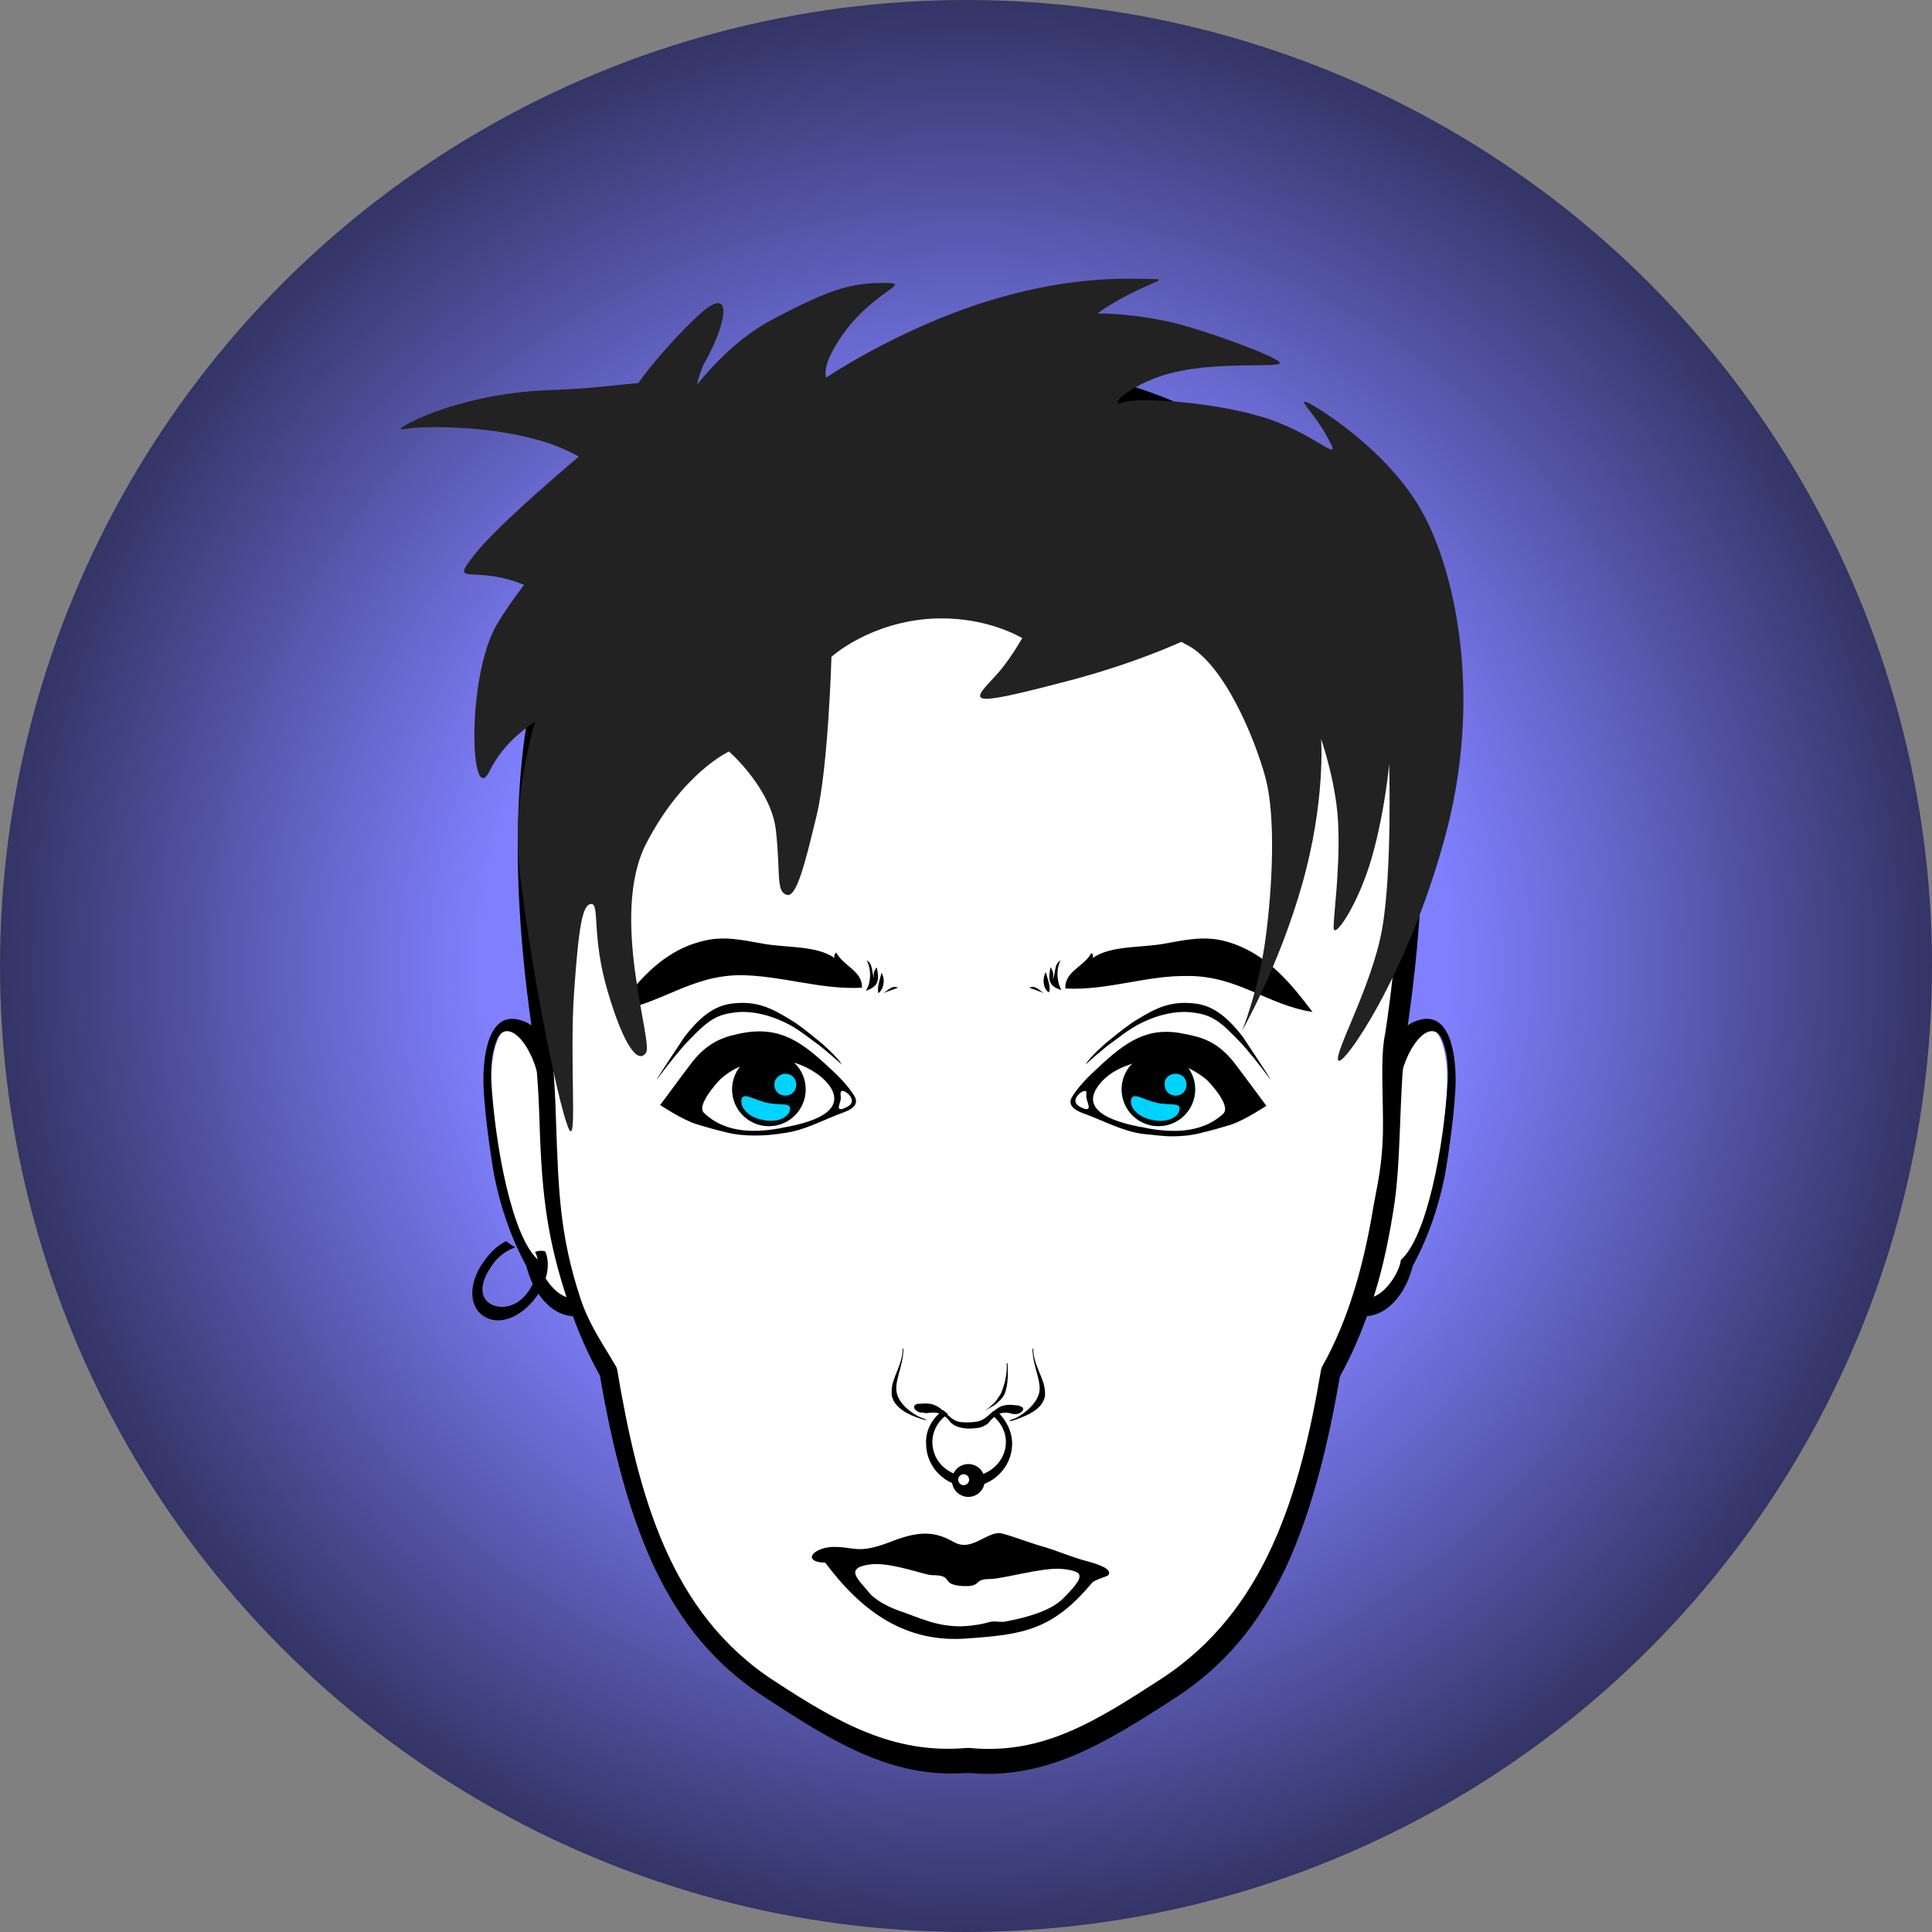 <?xml version="1.0" encoding="utf-8"?><svg id="level_1" xmlns="http://www.w3.org/2000/svg" viewBox="0 0 345.8 345.8"><rect x="0" y="0" width="345.8" height="345.8" fill="#808080" stroke="none"/><style>.black{fill:#000000;}.white{fill:#FFFFFF;}.evenodd{fill-rule:evenodd;clip-rule:evenodd;}.thin{stroke:#000000;stroke-width:0.5;stroke-miterlimit:10;}.med{stroke:#000000;stroke-width:1;stroke-miterlimit:10;}.medw{stroke:#FFFFFF;stroke-width:1;stroke-miterlimit:10;}.thick{stroke:#FFFFFF;stroke-width:3;stroke-linecap:round;stroke-miterlimit:10;}.gid{fill:url(#GID);}.opa{display:inline;opacity:0.7;}.inl{display:inline;}</style><radialGradient id="GID" cx="172.9" cy="172.9" r="172.9" gradientUnits="userSpaceOnUse">
<stop  offset=".5" style="stop-color:#8080ff"/>
<stop  offset="1" style="stop-color:#343466"/>
</radialGradient><style></style><g transform="translate(345.8, 0) scale(-1, 1)"><circle class="gid" cx="172.9" cy="172.9" r="172.9"/></g><g transform="translate(-69.16,-60.515) scale(1.4, 1.4)"><style>.head{fill:#000000;}</style>
<path class="white" d="M229.6,174.2c-0.5,0.2-0.9,0.4-1.4,0.7c1.1-7.3,1.7-14.6,1.8-21.6V151c-0.2-20.1-5.5-38.2-21.1-49
c-10.4-7.2-23.3-10.5-36.1-10.3c-9.4,0.1-18.9,2.1-27.2,5.8c-11.1,5-19.7,13.2-24.5,26.1c-4.7,12.5-6,29.2-2.7,51.4
c-0.5-0.3-1-0.6-1.4-0.8c-4.1-1.4-4.8,4-4.8,7.4c0,3,0.8,9.5,1.3,12.1c0.8,3.8,2,7.5,4,11.3c0.7,2.3,1.7,3.9,2.8,4.9
c1.1,1,2.2,1.4,3.3,1.4c1,2.7,2.1,5.1,3.3,7.3c1.6,9.1,3.6,17.1,6.8,23.9c3.3,7.1,7.7,12.4,14,16.5c8.1,5.3,15.6,10.1,25.1,9.4
l0.5,0c9.7,0.9,17.3-4,25.6-9.4c6.3-4.1,10.6-9.4,14-16.5c3.2-6.7,5.2-14.8,6.8-23.9c1.2-2.2,2.3-4.6,3.3-7.3
c1.1,0,2.2-0.5,3.3-1.4c1.1-1,2.1-2.6,2.8-4.9c2-3.8,3.3-7.4,4-11.3c0.5-2.6,1.3-9.1,1.3-12.1C234.5,178.2,233.7,172.8,229.6,174.2
z"/>
<path d="M118.3,181.2c-1.1-5-4.1-7.7-5.3-5.2c-0.5,1.1-0.9,2.8-0.8,5.3l0,0c0.5,8.6,2.7,20.1,6,23c0.2,1.8,2.6,5.4,4.8,4.8
l0.9,2.3c-1.3,0.3-3,0-4.4-1.3c-1.1-1-2.2-2.6-2.8-5c-2.1-3.9-3.3-7.6-4.1-11.5c-0.5-2.7-1.4-9.2-1.4-12.3c0-3.5,0.8-9,4.9-7.6
c1,0.3,2,1.1,2.9,2.1L118.3,181.2z"/>
<path d="M228.4,181.2c1.1-5,4.1-7.7,5.3-5.2c0.5,1.1,0.9,2.8,0.8,5.3l0,0c-0.5,8.6-2.7,20.1-6,23c-0.2,1.8-2.6,5.4-4.8,4.8
l-0.9,2.3c1.3,0.3,3,0,4.4-1.3c1.1-1,2.2-2.6,2.8-5c2.1-3.9,3.3-7.6,4.1-11.5c0.5-2.7,1.4-9.2,1.4-12.3c0-3.5-0.8-9-4.9-7.6
c-1,0.3-2,1.1-2.9,2.1L228.4,181.2z"/>
<path d="M209.7,100.1c-10.6-7.3-23.7-10.7-36.8-10.5c-9.6,0.1-19.2,2.2-27.7,6c-11.3,5.1-20,13.5-25,26.6
c-4.9,13-6.1,30.5-2.6,53.9l0,0c0.5,3.8,0.7,7.7,0.8,11.3c0.3,8.8,1,14.5,3.7,22.5c1.1,3.4,2.5,6.5,4,9.2
c1.6,9.3,3.7,17.5,6.9,24.4c3.4,7.2,7.8,12.6,14.3,16.8c8.3,5.4,15.9,10.3,25.6,9.6l0.5,0c9.9,0.9,17.7-4.1,26.1-9.5
c6.5-4.2,10.9-9.6,14.3-16.8c3.2-6.9,5.3-15.1,6.9-24.4c1.5-2.7,2.8-5.7,4-9.2c1.2-3.5,2.1-7.4,2.8-11.8c1.1-6.3,0.7-14.7,1.6-22
l0,0c1.2-7.9,2-15.8,2.1-23.5v-2.3C231,129.7,225.6,111.1,209.7,100.1z M226.5,175.3c-0.7,3.2-0.2,8.7-0.3,12.9
c-0.1,3.8-0.6,6-1.2,9.2c-1.2,7.4-3.2,14.6-6.6,20.6l-0.1,0.3c-2.7,16-7.1,30.9-20.5,39.6c-8.2,5.3-15,9.7-24.4,8.8h-0.1l-0.4,0
c-9.2,0.8-16.3-3.2-24.4-8.5c-13.5-8.7-17.5-23.9-20.2-39.9l-0.1-0.3c-1.5-2.6-3.5-5.4-4.6-8.8c-2.6-7.9-2.8-13.6-3.1-22.2
c-0.1-3.7-0.3-7.5-0.8-11.4v0c-3.5-23.1-2.3-40,2.5-52.7c4.8-12.6,12.7-20.8,23.6-25.7c8.4-3.8,17.7-5.6,27.1-5.5
c12.4,0.1,24.7,3.6,34.9,10.7c8.4,5.8,13.4,14.1,16.8,26.2C228,140.7,229.6,155.2,226.5,175.3z"/>
          <style>.eyes{fill:#00D3FF;}</style><g transform="translate(345.8, 0) scale(-1, 1)">
<circle class="eyes" cx="148.3" cy="182.5" r="4.7"/>
<circle class="eyes" cx="198.1" cy="182.5" r="4.7"/>
<path class="black" d="M156.2,179.9c1,0.9,2.3,2.2,3.1,3.5c0.9,1.4-1,2-1.5,2.2c-2.5,0.9-5,2.3-7.6,2.6c-1.2,0.1-2.4,0.3-3.6,0.3
c-1.2,0-2.4-0.1-3.6-0.4c-1.3-0.3-2.7-0.7-4-1.1c-1.8-0.6-4.5-2.4-4.5-2.4s3.1-4.2,4.1-5.5c2.2-2.8,4.3-3.3,6.4-3.7
C149.7,174.4,152.5,176.4,156.2,179.9z M150.1,187.4c1.4-0.3,8.6-1.4,6-5.2c-1.1-1.6-2.7-2.4-4.2-2.9c-1.8-0.7-3.6-0.8-5.3-0.3
c-1.6,0.4-3.2,1.2-4.5,2.3c-0.5,0.5-3.1,3.3-2.1,4.3C142.9,188.3,147,188,150.1,187.4C152.1,187,148.4,187.7,150.1,187.4z
M158.9,184.1c0.1-0.7-0.7-1.3-1.1-1.4c-0.5-0.1-0.2,0.6-0.3,0.9c-0.1,0.6-0.7,1.6,0.2,1.4C158,184.9,158.8,184.6,158.9,184.1z
"/>
<path class="black" d="M150.9,173.5c1.2,0.7,2.3,1.6,3.4,2.5c0.7,0.5,2.9,2.5,3.3,3.3c0.2,0.2-2.3-2.1-3.5-2.9
c-1.1-0.8-1.4-1.1-2.7-1.9c-2.4-1.4-5.3-2.2-7.7-1.8c-2.3,0.3-3.4,1.2-5.7,3.6c-0.9,0.9-2.5,2.9-4,4.9
c-0.3,0.3,3.1-4.8,3.5-5.4c2.3-3,4.2-4.1,6.3-4.3C146.8,171.2,148.6,172.1,150.9,173.5z"/>
<path class="black" d="M153,182.5c0,2.6-2.1,4.7-4.7,4.7c-2.6,0-4.7-2.1-4.7-4.7c0-2.6,2.1-4.7,4.7-4.7
C150.9,177.8,153,179.9,153,182.5z M146.1,180.5c-0.8,0-1.4,0.6-1.4,1.4c0,0.8,0.6,1.4,1.4,1.4c0.8,0,1.4-0.6,1.4-1.4
C147.6,181.1,146.9,180.5,146.1,180.5z M148.6,184.2c-1.7,0.4-3.2-0.1-3,0.9c0.2,1.1,1.8,1.7,3.5,1.3c1.7-0.3,2.9-1.5,2.7-2.6
C151.5,182.8,150.3,183.8,148.6,184.2z"/>
<path class="black" d="M201.5,175.3c2,0.4,4.2,0.9,6.4,3.7c1,1.3,4.1,5.5,4.1,5.5s-2.7,1.8-4.5,2.4c-1.3,0.4-2.7,0.8-4,1.1
c-1.2,0.3-2.4,0.4-3.6,0.4c-1.2,0-2.4-0.1-3.6-0.3c-2.7-0.3-5.1-1.7-7.6-2.6c-0.5-0.2-2.4-0.8-1.5-2.2c0.8-1.3,2.1-2.6,3.1-3.5
C193.9,176.4,196.7,174.4,201.5,175.3z M196.3,187.4c3.1,0.6,7.2,0.9,10.1-1.9c1-0.9-1.6-3.8-2.1-4.3c-1.3-1.2-2.9-1.9-4.5-2.3
c-1.7-0.4-3.5-0.3-5.3,0.3c-1.4,0.5-3.1,1.4-4.2,2.9C187.7,186,194.9,187.1,196.3,187.4C198,187.7,194.3,187,196.3,187.4z
M188.7,185c0.9,0.2,0.2-0.8,0.2-1.4c0-0.3,0.2-1-0.3-0.9c-0.4,0.1-1.2,0.7-1.1,1.4C187.6,184.6,188.4,184.9,188.7,185z"/>
<path class="black" d="M195.5,173.5c-1.2,0.7-2.3,1.6-3.4,2.5c-0.7,0.5-2.9,2.5-3.3,3.3c-0.2,0.2,2.3-2.1,3.5-2.9
c1.1-0.8,1.4-1.1,2.7-1.9c2.4-1.4,5.3-2.2,7.7-1.8c2.3,0.3,3.4,1.2,5.7,3.6c0.9,0.9,2.5,2.9,4,4.9c0.3,0.3-3.1-4.8-3.5-5.4
c-2.3-3-4.2-4.1-6.3-4.3C199.6,171.2,197.8,172.1,195.5,173.5z"/>
<path class="black" d="M202.8,182.5c0,2.6-2.1,4.7-4.7,4.7c-2.6,0-4.7-2.1-4.7-4.7c0-2.6,2.1-4.7,4.7-4.7
C200.7,177.8,202.8,179.9,202.8,182.5z M196,180.5c-0.8,0-1.4,0.6-1.4,1.4c0,0.8,0.6,1.4,1.4,1.4c0.8,0,1.4-0.6,1.4-1.4
C197.4,181.1,196.7,180.5,196,180.5z M198.4,184.2c-1.7,0.4-3.2-0.1-3,0.9c0.2,1.1,1.8,1.7,3.5,1.3c1.7-0.3,2.9-1.5,2.7-2.6
C201.4,182.8,200.1,183.8,198.4,184.2z"/>
<path class="black" d="M156.7,165.7c-2.3-1.6-6.1-1.3-9-1.8c-2.8-0.5-5.3-1.1-8.1-0.3c-5.3,1.5-8.4,5.6-11,9
c5.8-0.9,9.5-4.6,15.9-4.6c5.3-0.1,10.4,1.9,15.7,1.6c0.1-2.2-2.4-2.8-3.3-4.5C156.7,165.1,156.6,165.4,156.7,165.7z"/>
<path class="black" d="M139.6,163.6C140,163.5,134.5,165,139.6,163.6L139.6,163.6z"/>
<path class="black" d="M162.1,166.9c-0.4,0.5-0.4,1-0.3,1.5c-0.4-0.7-0.1-1.9-1-2.4c0.6,1.1,0.5,2.8-0.1,3.8
C162.4,169.3,162.4,168.4,162.1,166.9z"/>
<path class="black" d="M162.7,167.5c-0.2,0.8-0.7,2-0.4,2.6C163,169.7,163.2,168.4,162.7,167.5z"/>
<path class="black" d="M162.9,170.2l1.9-0.7C164,169.1,163.4,170,162.9,170.2z"/>
<path class="black" d="M206.8,163.6c-2.8-0.8-5.3-0.2-8.1,0.3c-2.9,0.5-6.7,0.2-9,1.8c0.1-0.3,0-0.5-0.2-0.7c-1,1.8-3.4,2.4-3.3,4.5
c5.3,0.3,10.4-1.6,15.7-1.6c6.3,0.1,10,3.7,15.9,4.6C215.1,169.1,212.1,165,206.8,163.6z"/>
<path class="black" d="M206.8,163.6C211.9,165,206.4,163.5,206.8,163.6L206.8,163.6z"/>
<path class="black" d="M185.6,166c-0.9,0.5-0.6,1.7-1,2.4c0.2-0.5,0.1-1.1-0.3-1.5c-0.3,1.6-0.3,2.4,1.4,3
C185,168.8,185,167.1,185.6,166z"/>
<path class="black" d="M184.1,170.2c0.2-0.7-0.2-1.8-0.4-2.6C183.2,168.4,183.4,169.7,184.1,170.2z"/>
<path class="black" d="M181.6,169.5l1.9,0.7C183,170,182.4,169.1,181.6,169.5z"/>
<path d="M234.4,204.3c-0.8-1.1-1.7-1.9-2.7-2.4c-0.4,0.3-0.8,0.6-1.2,0.8c1,0.3,2.2,1.1,3,2.3c1.5,2.1,1.6,3.9,0.4,4.8
c-1.3,0.9-3.5,0.7-5-1.4c-1.3-1.8-1.6-4-0.9-5.1c-0.4-0.2-0.9-0.2-1.3-0.1c-0.7,1.6-0.3,3.9,1.2,5.9c2,2.7,4.9,3.7,6.8,2.3
S236.4,206.9,234.4,204.3z"/>
                </g><style>.nose{fill:#000000;}</style><g transform="translate(345.8, 0) scale(-1, 1)">
<path d="M181,215.7l-0.1-0.1c0,2.4,1.3,4.3,0.8,5.9c-0.4,1.3-1.7,2.3-2.9,2.9c-0.3,0.1-0.5,0.2-0.8,0.3l0,0.1
c0.2-0.1,0.5-0.1,0.7-0.2c1.6-0.5,3.4-1.4,3.7-3c0-0.1,0-0.2,0-0.3V221C182.4,219.4,181,217.7,181,215.7z"/>
<path d="M163.6,221.5c-0.5-1.6,0.8-3.5,0.8-5.9l-0.1,0.1c0,2-1.4,3.7-1.5,5.4v0.3c0,0.1,0,0.2,0,0.3c0.3,1.6,2,2.4,3.7,3
c0.3,0.1,0.5,0.2,0.8,0.2l0-0.1c-0.3-0.1-0.5-0.2-0.8-0.3C165.2,223.8,164,222.7,163.6,221.5z"/>
<path d="M169.3,222.9c0.5,0.3,1.1,0.6,1.6,0.9l0,0c-0.6-0.3-1.2-0.8-1.7-1.3c-0.3-0.4-0.6-0.8-0.8-1.2c-0.4-1-0.8-2.3-0.7-3.8
l-0.1,0c-0.1,1.2-0.1,2.9,0.4,4C168.3,222.1,168.8,222.5,169.3,222.9z"/>
<path d="M178.8,223.8c0.7-0.2,1.1-0.9,0.3-1.1c-0.1,0-0.2,0-0.3,0c-1.5-0.2-2.3,0.2-3.2,1.1c-0.6,0.5-1,1-1.8,1.2
c-0.6,0.1-1.5,0.1-2.1,0c-1-0.1-1.5-0.7-2.1-1.2c-0.1-0.1-0.2-0.2-0.3-0.2c-0.8-0.7-1.5-0.9-2.9-0.7c-0.1,0-0.3,0-0.4,0.1
c-0.8,0.2-0.3,0.9,0.4,1c0.2,0,0.3,0,0.5,0c0.9-0.3,1.7-0.2,2.3,0.3c0.2,0.2,0.5,0.4,0.7,0.7c0.2,0.3,1,0.8,1.7,0.8
c0.6,0.1,1.5,0.1,2.1-0.1c0.6-0.1,1.2-0.6,1.3-0.8c0.9-1.1,1.7-1.2,3-1C178.4,223.8,178.6,223.8,178.8,223.8z"/>
<path d="M175.8,223.5c-0.1,0.1-0.1,0.1-0.2,0.2c-0.1,0.1-0.3,0.2-0.4,0.3c1.2,0.8,2,2.1,2,3.6c0,2.5-2.1,4.4-4.7,4.4
c-2.6,0-4.7-2-4.7-4.4c0-1.4,0.7-2.6,1.7-3.4c-0.2-0.1-0.4-0.3-0.6-0.5c-1.1,1-1.9,2.5-1.9,4.1c0,3,2.5,5.5,5.5,5.5
s5.5-2.5,5.5-5.5C178.1,226.1,177.2,224.5,175.8,223.5z"/>
<circle cx="172.6" cy="232.5" r="2.1"/>
<circle class="white" cx="173.2" cy="232.4" r="0.7"/>
                </g><style>.mouth{fill:#000000;}</style><path class="evenodd" d="M188.3,242.8c-1.9-0.5-3.7-1.3-5.4-1.8c-1.8-0.5-3.5-1.2-5.3-1.7c-1.4-0.4-2.8,1.1-4.5,1.4
c-0.6,0.1-1.2,0-1.9-0.4c-2.6-1.5-4.8-1.2-8.1,0.1c-4.2,1.6-4.5,0.5-7.4,0.6c-1.4,0.1-2.4,0.7-2.5,1.2v0.2c0.1,0.3,0.6,0.6,1.7,0.6
c4.7,6.3,10.3,10.3,18.1,9.7l0,0c7.1-0.5,10.9-1,16-7.1c0.3-0.4,1.9-0.8,2.1-1C191.6,243.9,190.2,243.3,188.3,242.8z M185.3,247.6
c-1.7,1.7-5.1,2.5-7.2,2.9c-0.8,0.2-1.5-0.1-2.2,0.1c-1,0.3-1.9,0.4-2.8,0.5c-3.7,0.3-6.2-1.1-8.9-2c-1.1-0.4-3-1.3-3.8-2.4
c-1.3-1.6-3.2-3.1,0.5-3.5c2.6-0.2,6.8,1.4,7.6,1.4c3.1,0,0.9,1.2,4,1.4c0.3,0,0.5,0,0.7,0c1.6-0.1,0.8-0.9,2.7-0.9
c1.7,0,6.7-1.5,9.2-1.3C188.1,244.1,188.2,244.7,185.3,247.6z"/>
<style>.hair{fill:#222222;}</style><path class="hair" d="M231.4,109c-4.1-7.7-12.7-13.2-14.6-14.2c-1.9-0.9,0.6,1.1,2.4,4.5c1.9,3.4-1.1-0.2-7.3-2.4c-6.2-2.2-17-3-19-2.2
c-2.1,0.7,1.1-2.6,6.7-3.9c5.6-1.3,12.7-0.6,13.4-1.1c0.7-0.6-10.8-4.7-14.4-5.4c-2.4-0.5-5.7-1-8.9-1c0.3-0.2,0.7-0.5,1-0.7
c5-3.2,8.6-3.7,6-3.7c-2.6,0-10.6-0.7-22.8,3.4c-8.2,2.8-15.2,6.8-18.9,9.2c-0.2-0.9,0.1-2.1,1-3.7c4.1-7.3,10.6-8.4,6.5-8.4
c-4.1,0-6.7,0.6-14.4,4.7c-4,2.1-7.3,5.5-9.6,8.3c0.3-1.2,0.7-2.4,1.2-3.2c2.6-4.7,3.7-10.3-1.5-5.2c-2.9,2.8-5.4,5.7-7.2,8.2
c-2.5,0.2-5.8,0.7-11.3,0.9c-12.3,0.4-20.7,5.4-18.8,5c1.9-0.4,10.1-0.6,17,1.3c2,0.5,3.9,1.3,5.5,2.2c-4,3.4-10.9,9.4-13.3,12.5
c-3.4,4.3-0.2,1.2,6.3,3.9c-1.3,1.7-2.5,3.4-3.5,5.1c-3.9,6.7-3.4,23.7-0.9,18.7c1.5-3.1,4.1-5.2,5.8-6.3
c-1.5,5.3-2.8,12.5-1.9,19.7c1.7,14,5.2,30.6,6.3,32.5c1,1.6,0-9.1,0.6-17.7c0.6-8.6,1.1-11.2,2.2-11.2s0,4.1,2.1,11.2
c2.1,7.1,3.9,9.3,4.9,7.8c0.9-1.5-4.7-17.5,0-26.7c4.7-9.1,10.6-11.8,10.6-11.8s5.4,4.7,6,10.1c0.6,5.4,0,7.7,1.3,8.2
c1.3,0.6,2.4-3.9,3.9-10.1c1.5-6.2,1.9-20.3,1.9-20.3s4.9-4.5,13.1-4.9c5.4-0.2,9.3,1.4,11.3,2.5c-1,1.7-2.2,3.5-3.4,4.8
c-3.2,3.4-3.9,4.1,8.4,0.9c6.7-1.7,11.9-3.7,15.3-5.2c0.1,0,0.3,0.1,0.4,0.2c5,2.2,9.1,12.3,10.4,17.2c1.3,4.9,0.9,13.8,0,20.5
c-0.9,6.7-3,11.8-3,11.8s4.7-8.2,7.7-18.8c3-10.6,2.4-18.5,2.4-18.5s2.1,6,2.2,11.4c0.2,5.4-0.6,11-0.6,12.7c0,1.7,3.2-3,4.9-9
c1.7-6,2.2-11.9,2.2-11.9s0.4,13.8-0.9,21.1c-1.3,7.3-6.2,15.9-5.6,16.8c0.6,0.9,8.8-10.8,13.6-28.4
C239,132.5,235.5,116.6,231.4,109z"/></g></svg>